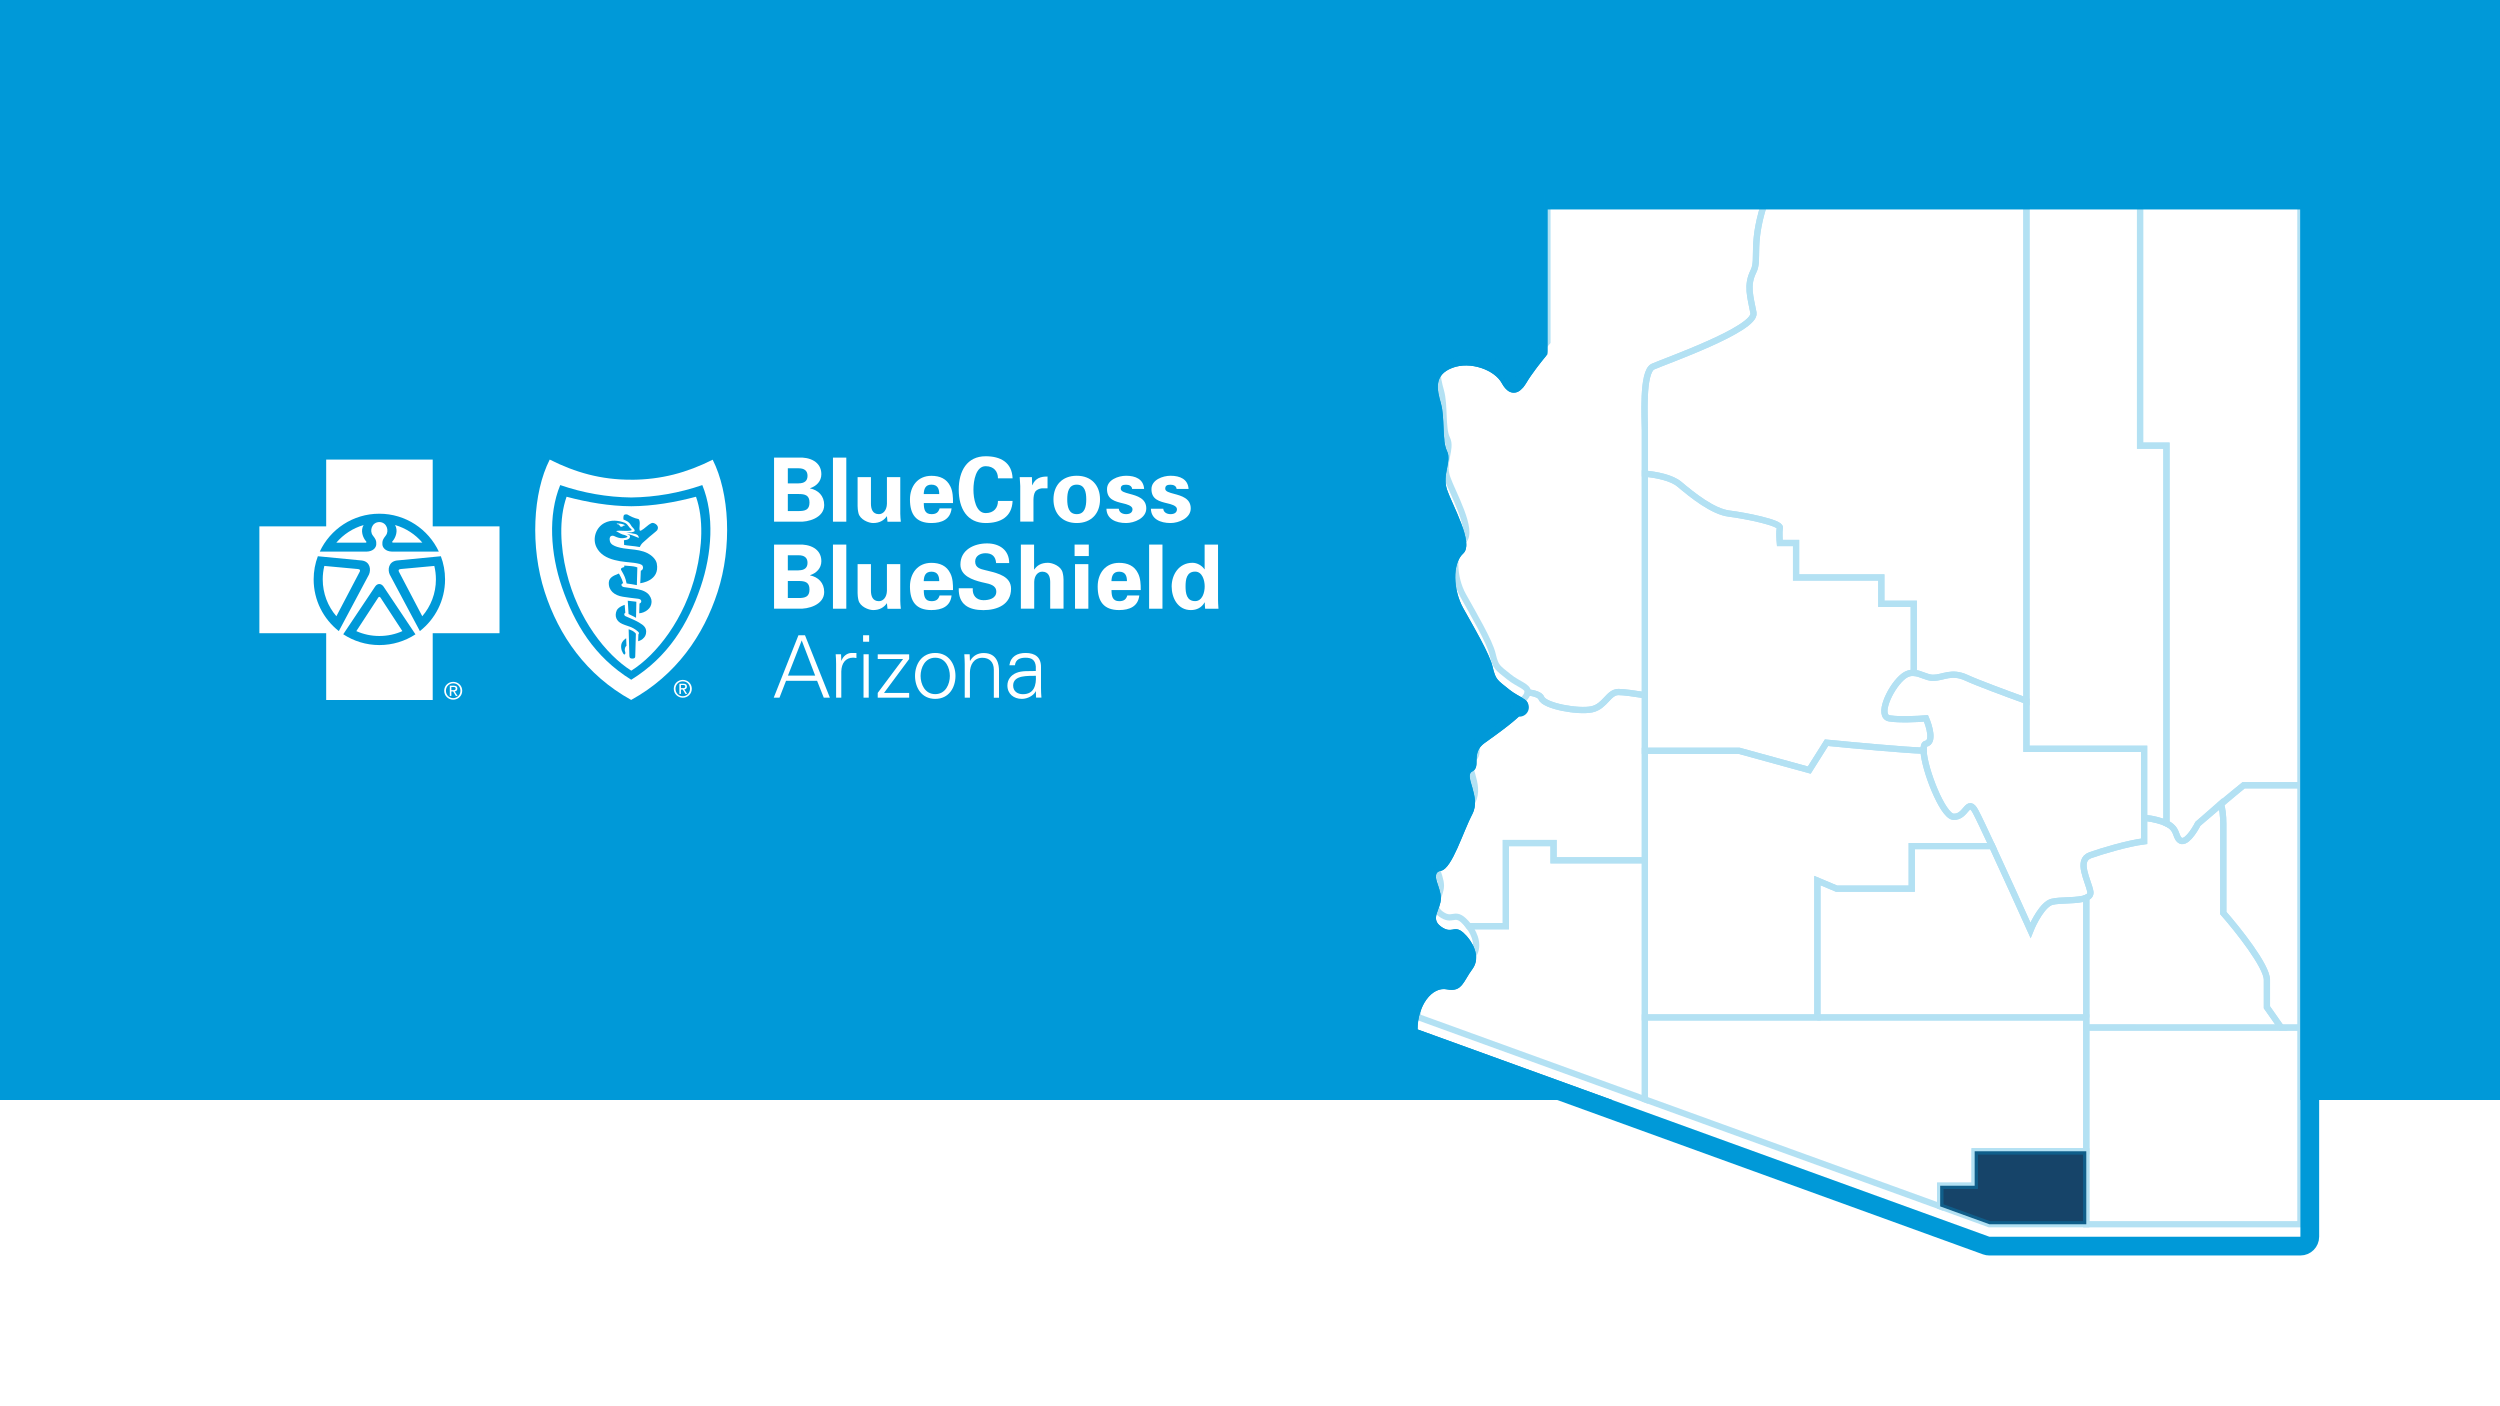 <svg width="800" height="450" viewBox="0 0 800 450" fill="none" xmlns="http://www.w3.org/2000/svg">
<rect width="800" height="450" fill="white"/>
<rect width="800" height="352" transform="matrix(1 0 0 -1 0 352)" fill="#0099D8"/>
<g filter="url(#filter0_d_33_1715)">
<path d="M636.603 391.756L453.624 325.416C453.624 317.792 458.17 311.629 463.04 312.602C467.911 313.575 468.236 310.007 471.158 306.114C474.081 302.221 471.158 297.031 468.236 294.435C465.313 291.84 464.664 295.084 461.092 292.489C457.52 289.894 461.092 286.974 461.092 283.406C461.092 279.837 457.52 275.296 461.092 274.647C464.664 273.998 468.236 261.995 471.158 256.48C474.081 250.966 468.236 244.153 471.158 242.855C474.081 241.558 470.509 237.016 475.055 233.772C479.601 230.528 486.42 225.662 488.369 222.743C490.317 219.823 486.42 219.499 482.848 216.579C479.276 213.659 478.627 213.659 477.653 209.442C476.679 205.225 471.483 196.466 468.236 190.627C464.989 184.788 464.664 176.353 468.236 173.109C471.808 169.865 464.664 157.538 463.04 152.672C461.417 147.806 464.664 143.588 463.04 140.344C461.417 137.1 462.391 129.639 461.092 125.098C459.793 120.556 458.819 116.014 464.664 113.744C470.509 111.473 478.302 114.392 480.575 118.61C482.848 122.827 486.096 122.502 488.369 118.61C490.187 115.495 493.661 111.148 495.188 109.364V62.975H736.129V391.756H636.603Z" fill="white"/>
<path d="M635.58 394.576C635.908 394.695 636.254 394.756 636.603 394.756H736.129C737.786 394.756 739.129 393.413 739.129 391.756V62.975C739.129 61.318 737.786 59.975 736.129 59.975H495.188C493.531 59.975 492.188 61.318 492.188 62.975V108.272C490.423 110.408 487.477 114.187 485.778 117.097C485.348 117.834 484.953 118.257 484.672 118.475C484.542 118.576 484.454 118.621 484.405 118.641C484.255 118.576 483.814 118.295 483.216 117.186C481.589 114.167 478.289 112.008 474.895 110.893C471.44 109.758 467.295 109.503 463.578 110.947C461.779 111.646 460.297 112.601 459.195 113.867C458.075 115.154 457.479 116.61 457.238 118.085C456.789 120.836 457.585 123.744 458.208 125.922C458.707 127.667 458.808 130.052 458.927 132.857C458.934 133.015 458.94 133.175 458.947 133.336C459.008 134.749 459.083 136.245 459.258 137.614C459.429 138.944 459.723 140.42 460.358 141.687C460.453 141.877 460.535 142.179 460.502 142.791C460.466 143.441 460.324 144.162 460.117 145.218L460.097 145.322L460.095 145.331C459.694 147.375 459.107 150.362 460.195 153.621C460.644 154.968 461.434 156.741 462.224 158.514L462.299 158.683C463.147 160.586 464.044 162.605 464.779 164.556C465.526 166.539 466.029 168.258 466.179 169.572C466.285 170.499 466.179 170.865 466.146 170.955C463.48 173.433 462.635 177.378 462.679 180.932C462.726 184.648 463.736 188.708 465.614 192.085C466.131 193.014 466.686 193.999 467.261 195.018C468.534 197.274 469.9 199.696 471.146 202.047C473.001 205.549 474.345 208.453 474.73 210.117C475.236 212.309 475.763 213.942 476.955 215.398C477.51 216.075 478.138 216.629 478.759 217.141C479.056 217.385 479.381 217.644 479.716 217.91L479.772 217.954C480.133 218.242 480.52 218.55 480.95 218.902C482.024 219.78 483.095 220.44 483.984 220.957C484.303 221.142 484.575 221.297 484.814 221.432C485.015 221.547 485.192 221.648 485.352 221.741C484.466 222.75 482.89 224.152 480.827 225.781C478.377 227.715 475.596 229.701 473.312 231.33C471.716 232.469 470.711 233.826 470.142 235.292C469.599 236.693 469.521 238.031 469.499 238.972C469.49 239.344 469.486 239.625 469.484 239.845C469.481 240.068 469.479 240.227 469.473 240.354C468.639 240.845 468.003 241.579 467.645 242.495C467.272 243.448 467.284 244.386 467.352 245.057C467.459 246.125 467.829 247.389 468.127 248.404C468.179 248.582 468.228 248.752 468.274 248.911C469.031 251.558 469.339 253.507 468.508 255.076C467.705 256.591 466.885 258.494 466.089 260.394C465.913 260.811 465.739 261.229 465.565 261.647C464.925 263.182 464.287 264.71 463.635 266.153C462.799 268.002 462.011 269.544 461.277 270.627C460.912 271.167 460.622 271.497 460.422 271.677C460.396 271.701 460.374 271.72 460.355 271.735C459.636 271.888 458.878 272.178 458.205 272.711C457.432 273.322 456.949 274.115 456.706 274.946C456.283 276.392 456.627 277.86 456.855 278.71C456.99 279.211 457.222 279.932 457.421 280.551C457.54 280.918 457.646 281.25 457.714 281.479C457.974 282.351 458.092 282.963 458.092 283.406C458.092 283.81 457.99 284.296 457.751 284.995C457.653 285.281 457.55 285.556 457.43 285.874C457.401 285.95 457.372 286.029 457.341 286.111C457.193 286.506 457.021 286.973 456.877 287.457C456.597 288.399 456.318 289.726 456.669 291.18C457.041 292.725 458.004 293.954 459.329 294.916C460.503 295.77 461.64 296.287 462.812 296.482C463.927 296.668 464.853 296.513 465.355 296.429L465.4 296.421C465.634 296.383 465.76 296.366 465.822 296.359C465.893 296.399 466.031 296.49 466.244 296.679C467.392 297.698 468.521 299.23 469.054 300.77C469.57 302.258 469.443 303.402 468.759 304.313C467.936 305.409 467.301 306.473 466.795 307.32L466.766 307.369C466.216 308.29 465.875 308.846 465.532 309.254C465.239 309.603 465.08 309.674 464.988 309.706C464.872 309.745 464.503 309.835 463.628 309.66C459.633 308.862 456.231 311.096 454.089 314.007C451.918 316.957 450.624 321.047 450.624 325.416C450.624 326.678 451.414 327.806 452.601 328.236L635.58 394.576ZM484.36 118.655C484.36 118.654 484.362 118.654 484.367 118.653C484.362 118.655 484.36 118.655 484.36 118.655ZM484.44 118.654C484.454 118.655 484.461 118.658 484.461 118.658C484.461 118.659 484.454 118.658 484.44 118.654ZM486.229 222.328C486.229 222.328 486.224 222.323 486.216 222.315C486.225 222.323 486.229 222.328 486.229 222.328ZM460.29 271.782C460.29 271.782 460.293 271.781 460.297 271.778C460.293 271.781 460.29 271.783 460.29 271.782ZM465.763 296.33C465.763 296.33 465.768 296.332 465.779 296.337C465.768 296.333 465.763 296.331 465.763 296.33Z" stroke="#0099D8" stroke-width="6" stroke-linejoin="round"/>
</g>
<path d="M631.894 368.399V379.429H620.854V386.046L636.603 391.756H667.613V368.399H631.894Z" fill="#164469"/>
<g opacity="0.3">
<path d="M493.239 223.391C494.213 225.987 505.254 227.933 509.475 226.96C513.697 225.987 514.671 221.445 517.918 221.445C519.509 221.445 523.049 221.932 526.361 222.451C526.361 192.768 526.361 138.236 526.361 137.749C526.361 134.181 525.387 118.934 528.958 117.312C532.53 115.69 562.08 105.309 561.106 100.119C560.131 94.928 558.833 91.36 561.106 86.818C563.151 82.763 559.969 77.897 565.327 62.975H495.188V109.364C493.661 111.148 490.187 115.495 488.369 118.61C486.095 122.502 482.848 122.827 480.575 118.61C478.302 114.392 470.509 111.473 464.664 113.744C458.819 116.014 459.793 120.556 461.092 125.098C462.391 129.639 461.417 137.1 463.04 140.344C464.664 143.588 461.417 147.806 463.04 152.672C464.664 157.538 471.808 169.865 468.236 173.109C464.664 176.353 464.989 184.788 468.236 190.627C471.483 196.466 476.679 205.225 477.653 209.442C478.627 213.659 479.276 213.659 482.848 216.579C485.868 219.044 489.115 219.661 488.888 221.542C490.999 221.802 492.85 222.353 493.239 223.391Z" stroke="#0099D8" stroke-width="2" stroke-miterlimit="10"/>
<path d="M693.266 142.615V263.455C696.903 265.239 695.994 267.51 697.488 268.808C699.306 270.365 702.131 265.985 703.333 263.617C704.729 262.417 716.484 252.458 717.945 251.29H736.129V62.975H684.824V142.615H693.266Z" stroke="#0099D8" stroke-width="2" stroke-miterlimit="10"/>
<path d="M561.106 100.119C562.08 105.309 532.53 115.69 528.958 117.312C525.387 118.934 526.361 134.181 526.361 137.749C526.361 138.268 526.361 143.264 526.361 151.569C530.127 151.926 534.933 152.866 537.401 154.943C541.623 158.511 548.117 163.701 553.312 164.35C558.508 164.999 569.873 167.27 569.548 168.892C569.289 170.189 569.451 172.687 569.548 173.758H574.744V184.788H602.02V193.222H612.411V215.314C614.554 215.444 616.503 216.903 618.581 216.903C621.828 216.903 624.426 214.633 629.297 216.903C632.479 218.396 641.831 221.867 648.455 224.267V62.975H565.327C559.969 77.897 563.119 82.763 561.106 86.818C558.833 91.36 560.132 94.928 561.106 100.119Z" stroke="#0099D8" stroke-width="2" stroke-miterlimit="10"/>
<path d="M637.48 270.754C641.474 279.383 646.669 290.835 649.754 297.68C650.825 294.987 653.715 289.375 656.573 288.596C659.203 287.883 664.983 288.402 667.613 287.299C668.555 286.909 669.075 286.293 668.912 285.352C668.263 281.784 664.366 275.296 668.912 273.674C672.484 272.409 680.732 269.911 686.122 269.229V239.612H648.455V224.267C641.831 221.867 632.479 218.396 629.297 216.903C624.426 214.633 621.828 216.903 618.581 216.903C616.503 216.903 614.554 215.444 612.411 215.314C611.21 215.249 609.911 215.606 608.515 216.903C604.618 220.472 600.721 229.231 604.618 229.88C607.735 230.399 613.71 230.107 616.308 229.88C617.379 232.377 618.906 237.471 616.308 237.99C615.723 238.119 615.496 238.898 615.529 240.196C615.529 240.26 615.529 240.196 615.529 240.26C615.756 246.067 621.601 261.087 625.043 261.379C629.264 261.703 629.589 254.891 632.187 259.757C632.998 261.217 635.012 265.466 637.48 270.754Z" stroke="#0099D8" stroke-width="2" stroke-miterlimit="10"/>
<path d="M578.965 246.424L584.485 237.665C592.668 238.476 609.554 240.033 615.561 240.228C615.496 238.93 615.723 238.087 616.308 237.99C618.906 237.47 617.379 232.377 616.308 229.879C613.71 230.107 607.735 230.399 604.618 229.879C600.721 229.231 604.618 220.472 608.515 216.903C609.911 215.606 611.21 215.249 612.411 215.314V193.222H602.02V184.788H574.744V173.758H569.548C569.451 172.687 569.289 170.19 569.548 168.892C569.873 167.27 558.508 164.999 553.312 164.35C548.117 163.701 541.622 158.511 537.401 154.943C534.933 152.866 530.127 151.926 526.361 151.569C526.361 166.718 526.361 234.226 526.361 240.26H556.56L578.965 246.424Z" stroke="#0099D8" stroke-width="2" stroke-miterlimit="10"/>
<path d="M625.075 261.346C621.633 261.087 615.788 246.067 615.561 240.228C609.586 240.033 592.701 238.476 584.485 237.665L578.965 246.424L556.56 240.26H526.361C526.361 251.777 526.361 263.585 526.361 275.296C526.361 292.651 526.361 309.844 526.361 325.578H581.563V281.784L587.733 284.379H611.762V270.754H637.48C635.012 265.466 633.031 261.217 632.219 259.724C629.621 254.858 629.297 261.671 625.075 261.346Z" stroke="#0099D8" stroke-width="2" stroke-miterlimit="10"/>
<path d="M648.455 239.611H686.122V261.671C689.564 262.125 691.805 262.774 693.266 263.487V142.615H684.824V62.975H648.455V239.611Z" stroke="#0099D8" stroke-width="2" stroke-miterlimit="10"/>
<path d="M631.894 368.399V379.429H620.854V386.046L636.603 391.756H667.613V368.399H631.894Z" stroke="#0099D8" stroke-width="2" stroke-miterlimit="10"/>
<path d="M729.96 328.822L725.413 322.334C725.413 321.263 725.413 317.987 725.413 313.575C725.413 309.163 716.094 297.452 711.451 292.164C711.451 285.255 711.451 269.846 711.451 263.617C711.451 260.73 711.126 258.686 710.704 257.259C710.639 257.324 704.729 262.449 703.333 263.617C702.131 265.985 699.306 270.365 697.488 268.807C695.994 267.51 696.903 265.239 693.266 263.455V263.617V263.455C691.805 262.741 689.565 262.092 686.122 261.638V269.197C680.732 269.878 672.484 272.376 668.912 273.641C664.366 275.263 668.263 281.751 668.912 285.32C669.075 286.26 668.555 286.877 667.613 287.266V328.789L729.96 328.822Z" stroke="#0099D8" stroke-width="2" stroke-miterlimit="10"/>
<path d="M667.613 328.822V391.756H736.129V328.822H667.613Z" stroke="#0099D8" stroke-width="2" stroke-miterlimit="10"/>
<path d="M717.945 251.29C716.484 252.458 713.042 255.183 710.704 257.259C711.126 258.686 711.451 260.763 711.451 263.617C711.451 269.846 711.451 285.255 711.451 292.165C716.094 297.452 725.414 309.163 725.414 313.575C725.414 317.987 725.414 321.264 725.414 322.334L729.96 328.822H736.129V251.29H717.945Z" stroke="#0099D8" stroke-width="2" stroke-miterlimit="10"/>
<path d="M526.036 325.578H526.361C526.361 309.844 526.361 292.651 526.361 275.296H497.136V269.781H481.874V296.382H470.022C472.133 299.172 473.464 303.032 471.158 306.114C468.236 310.007 467.911 313.575 463.04 312.602C458.17 311.629 453.624 317.792 453.624 325.416L526.361 351.79C526.361 343.712 526.361 334.888 526.361 325.578H526.036Z" stroke="#0099D8" stroke-width="2" stroke-miterlimit="10"/>
<path d="M581.563 325.578H667.613H581.563ZM581.563 325.578V281.784L587.733 284.379H611.762V270.754H637.48C641.474 279.383 646.669 290.834 649.754 297.679C650.826 294.987 653.716 289.375 656.573 288.596C659.203 287.882 664.983 288.401 667.613 287.298V325.578" stroke="#0099D8" stroke-width="2" stroke-miterlimit="10"/>
<path d="M526.361 325.578C526.361 334.888 526.361 343.712 526.361 351.79L620.854 386.047V379.429H631.894V368.399H667.613V325.578H526.361Z" stroke="#0099D8" stroke-width="2" stroke-miterlimit="10"/>
<path d="M481.874 269.781H497.136V275.296H526.361C526.361 263.585 526.361 251.776 526.361 240.26C526.361 234.226 526.361 228.257 526.361 222.45C523.049 221.931 519.509 221.445 517.918 221.445C514.671 221.445 513.697 225.986 509.475 226.96C505.254 227.933 494.214 225.986 493.239 223.391C492.85 222.353 490.999 221.802 488.888 221.542C488.856 221.899 488.693 222.288 488.369 222.742C486.42 225.662 479.601 230.528 475.055 233.772C470.509 237.016 474.081 241.558 471.159 242.855C468.236 244.153 474.081 250.965 471.159 256.48C468.236 261.995 464.664 273.998 461.092 274.647C457.52 275.296 461.092 279.837 461.092 283.406C461.092 286.974 457.52 289.894 461.092 292.489C464.664 295.084 465.314 291.84 468.236 294.435C468.853 294.987 469.47 295.636 470.022 296.382H481.874V269.781Z" stroke="#0099D8" stroke-width="2" stroke-miterlimit="10"/>
</g>
<path fill-rule="evenodd" clip-rule="evenodd" d="M260.857 216.198L256.549 204.939L252.143 216.198H260.857ZM247.598 223.249L255.502 203.28H257.597L265.56 223.249H263.603L261.469 217.857H251.53L249.436 223.249H247.578H247.598Z" fill="white"/>
<path fill-rule="evenodd" clip-rule="evenodd" d="M269.215 223.249H267.555V212.485C267.575 211.398 267.476 210.292 267.417 209.364H269.136L269.215 211.418H269.275C269.768 210.016 271.013 209.008 272.397 208.949C272.95 208.929 273.503 208.949 274.056 208.969V210.569C273.72 210.549 273.365 210.45 273.029 210.45C270.579 210.45 269.275 212.228 269.215 214.875V223.249Z" fill="white"/>
<path fill-rule="evenodd" clip-rule="evenodd" d="M276.329 223.249H277.989V209.364H276.329V223.249ZM276.19 205.354H278.127V203.28H276.19V205.354Z" fill="white"/>
<path fill-rule="evenodd" clip-rule="evenodd" d="M280.873 221.729L288.975 210.885H280.873V209.384H290.931V210.885L282.889 221.729H290.931V223.249H280.873V221.729Z" fill="white"/>
<path fill-rule="evenodd" clip-rule="evenodd" d="M299.27 210.47C295.93 210.47 294.587 213.729 294.587 216.297C294.587 218.865 295.911 222.124 299.27 222.124C302.629 222.124 303.953 218.865 303.953 216.297C303.953 213.729 302.629 210.47 299.27 210.47ZM305.751 216.297C305.751 219.951 303.696 223.644 299.27 223.644C294.844 223.644 292.808 219.931 292.808 216.297C292.808 212.662 294.863 208.949 299.27 208.949C303.676 208.949 305.751 212.662 305.751 216.297Z" fill="white"/>
<path fill-rule="evenodd" clip-rule="evenodd" d="M310.375 223.249H308.715V212.485C308.715 211.398 308.636 210.292 308.577 209.364H310.296L310.375 211.418L310.434 211.477C311.402 209.759 312.983 208.969 314.781 208.969C319.306 208.969 319.681 212.978 319.681 214.578V223.269H318.022V214.302C318.022 211.892 316.638 210.49 314.366 210.49C311.62 210.49 310.375 212.781 310.375 215.27V223.269V223.249Z" fill="white"/>
<path fill-rule="evenodd" clip-rule="evenodd" d="M327.329 222.143C330.964 222.143 331.636 219.161 331.478 216.257C329.127 216.336 324.206 215.902 324.206 219.378C324.206 221.254 325.649 222.143 327.329 222.143ZM331.478 213.452C331.32 211.181 330.154 210.47 328.178 210.47C326.439 210.47 324.997 211.003 324.779 212.88H323.001C323.416 210.035 325.55 208.949 328.198 208.949C331.261 208.949 333.177 210.351 333.118 213.532V220.109C333.098 221.195 333.197 222.301 333.256 223.23H331.537L331.478 221.175H331.419L331.34 221.373C330.727 222.538 328.87 223.644 326.993 223.644C324.424 223.644 322.369 222.064 322.369 219.358C322.369 217.482 323.515 216.04 325.175 215.349C327.032 214.539 329.443 214.815 331.458 214.717V213.452H331.478Z" fill="white"/>
<path d="M315.414 149.18C318.061 149.18 319.365 150.918 319.346 153.071H324.029C323.831 147.936 320.136 146 315.414 146C309.466 146 306.798 150.681 306.798 156.686C306.798 162.69 309.466 167.372 315.414 167.372C320.136 167.372 323.831 165.436 324.029 160.3H319.346C319.365 162.453 318.061 164.191 315.414 164.191C312.292 164.191 311.501 159.57 311.501 156.686C311.501 153.802 312.292 149.18 315.414 149.18Z" fill="white"/>
<path fill-rule="evenodd" clip-rule="evenodd" d="M247.697 166.937V146.434H255.403C259.079 146.197 262.833 147.738 262.833 151.748C262.833 153.999 261.272 155.56 259.217 156.231V156.291C261.806 156.824 263.742 158.621 263.742 161.624C263.742 165.692 258.624 167.174 255.463 166.937H247.697ZM255.542 154.671C257.399 154.671 258.407 153.901 258.407 152.261C258.407 150.622 257.379 149.851 255.542 149.851H252.104V154.691H255.542V154.671ZM255.542 163.539C257.616 163.539 259.039 163.164 259.039 160.814C259.039 158.463 257.616 158.088 255.542 158.088H252.104V163.539H255.542Z" fill="white"/>
<path d="M266.548 166.937H270.816V146.434H266.548V166.937Z" fill="white"/>
<path d="M279.392 167.372C281.545 167.372 282.889 166.483 283.798 165.179L283.818 165.199L283.996 166.957H288.264C288.165 166.088 288.106 165.238 288.086 164.389V152.676H283.818V161.229C283.759 163.303 282.593 164.527 281.249 164.527C279.155 164.527 278.72 162.769 278.7 161.229V152.676H274.432V161.94C274.432 162.414 274.491 163.322 274.709 164.211C275.203 166.285 277.969 167.372 279.392 167.372Z" fill="white"/>
<path fill-rule="evenodd" clip-rule="evenodd" d="M295.614 160.972C295.616 162.821 295.879 164.527 298.065 164.527C299.547 164.527 300.278 163.994 300.673 162.69H304.506C304.131 166.206 301.384 167.371 298.045 167.371C293.144 167.371 291.188 164.606 291.188 159.846C291.188 155.56 293.698 152.261 298.045 152.261C300.712 152.261 302.945 153.17 304.131 155.678C304.526 156.468 304.724 157.318 304.842 158.246C304.961 159.135 304.961 160.043 304.961 160.972H295.614ZM300.554 158.108C300.554 156.547 300.12 155.086 298.045 155.086C296.089 155.086 295.654 156.528 295.595 158.108H300.554Z" fill="white"/>
<path d="M330.214 152.676L330.293 155.263H330.352C331.261 153.012 333.079 152.459 335.213 152.498V156.271H333.355C332.644 156.33 331.715 156.725 331.281 157.318C330.826 158.108 330.747 158.918 330.708 159.846V166.917H326.479V155.52C326.468 155.186 326.432 154.658 326.391 154.073C326.36 153.62 326.327 153.133 326.301 152.676H330.214Z" fill="white"/>
<path fill-rule="evenodd" clip-rule="evenodd" d="M337.11 159.806C337.11 164.31 339.896 167.371 344.559 167.371C349.222 167.371 352.009 164.31 352.009 159.806C352.009 155.303 349.222 152.241 344.559 152.241C339.896 152.241 337.11 155.303 337.11 159.806ZM347.602 159.806C347.602 162.078 347.167 164.527 344.559 164.527C341.951 164.527 341.516 162.078 341.516 159.806C341.516 157.535 341.951 155.086 344.559 155.086C347.167 155.086 347.602 157.535 347.602 159.806Z" fill="white"/>
<path d="M362.284 156.488C362.224 155.52 361.315 155.105 360.347 155.105C359.181 155.105 358.648 155.441 358.648 156.389C358.648 157.276 359.914 157.615 361.448 158.025C363.81 158.656 366.809 159.458 366.809 162.69C366.809 165.811 362.995 167.371 360.347 167.371C357.027 167.371 354.123 166.068 354.064 162.789H358.015C358.094 163.895 359.102 164.527 360.347 164.527C361.513 164.527 362.402 164.053 362.402 162.927C362.402 161.801 360.347 161.308 359.497 161.11L359.468 161.103C356.753 160.454 354.241 159.854 354.241 156.528C354.241 153.545 357.857 152.241 360.347 152.241C363.37 152.241 365.919 153.328 366.117 156.468H362.284V156.488Z" fill="white"/>
<path d="M374.574 155.105C375.542 155.105 376.451 155.52 376.511 156.488V156.468H380.344C380.146 153.328 377.597 152.241 374.574 152.241C372.084 152.241 368.468 153.545 368.468 156.528C368.468 159.854 370.98 160.454 373.695 161.103L373.724 161.11C374.574 161.308 376.629 161.801 376.629 162.927C376.629 164.053 375.74 164.527 374.574 164.527C373.329 164.527 372.321 163.895 372.242 162.789H368.291C368.35 166.068 371.254 167.371 374.574 167.371C377.222 167.371 381.036 165.811 381.036 162.69C381.036 159.458 378.037 158.656 375.675 158.025C374.141 157.615 372.875 157.276 372.875 156.389C372.875 155.441 373.408 155.105 374.574 155.105Z" fill="white"/>
<path fill-rule="evenodd" clip-rule="evenodd" d="M247.697 194.767V174.265H255.403C259.079 174.047 262.833 175.568 262.833 179.578C262.833 181.83 261.272 183.39 259.217 184.062V184.121C261.806 184.654 263.742 186.452 263.742 189.454C263.742 193.523 258.624 195.004 255.463 194.767H247.697ZM255.542 182.501C257.399 182.501 258.407 181.731 258.407 180.092C258.407 178.452 257.379 177.682 255.542 177.682H252.104V182.521H255.542V182.501ZM255.542 191.37C257.616 191.37 259.039 190.995 259.039 188.644C259.039 186.294 257.616 185.918 255.542 185.918H252.104V191.37H255.542Z" fill="white"/>
<path d="M270.816 194.787H266.548V174.265H270.816V194.787Z" fill="white"/>
<path d="M283.798 193.029C282.889 194.333 281.545 195.222 279.392 195.222C277.969 195.222 275.203 194.135 274.709 192.061C274.491 191.173 274.432 190.264 274.432 189.79V180.526H278.7V189.079C278.72 190.619 279.155 192.377 281.249 192.377C282.593 192.377 283.759 191.153 283.818 189.079V180.526H288.086V192.239C288.106 193.088 288.165 193.938 288.264 194.807H283.996L283.818 193.049L283.798 193.029Z" fill="white"/>
<path fill-rule="evenodd" clip-rule="evenodd" d="M298.065 192.377C295.879 192.377 295.616 190.671 295.614 188.822H304.961C304.961 187.894 304.961 186.965 304.842 186.096C304.724 185.168 304.526 184.318 304.131 183.528C302.945 181.02 300.712 180.111 298.045 180.111C293.698 180.111 291.188 183.41 291.188 187.696C291.188 192.456 293.144 195.221 298.045 195.221C301.384 195.221 304.131 194.056 304.506 190.54H300.673C300.278 191.844 299.547 192.377 298.065 192.377ZM298.045 182.936C300.12 182.936 300.554 184.397 300.554 185.958H295.595C295.654 184.378 296.089 182.936 298.045 182.936Z" fill="white"/>
<path d="M318.753 180.131C318.575 178.057 317.469 177.03 315.335 177.03C313.714 177.03 312.054 177.88 312.054 179.677C312.054 181.695 313.715 182.086 315.341 182.469C315.498 182.505 315.654 182.542 315.809 182.58C315.989 182.626 316.175 182.672 316.364 182.719C319.448 183.484 323.535 184.498 323.535 188.388C323.535 193.464 319.109 195.241 314.682 195.241C309.98 195.241 306.66 193.424 306.798 188.249H311.284C311.106 190.521 312.43 192.061 314.722 192.061C316.481 192.061 318.812 191.528 318.812 189.336C318.812 187.3 316.725 186.857 315.017 186.495C314.703 186.428 314.402 186.364 314.129 186.294C311.264 185.583 307.332 184.279 307.332 180.645C307.332 175.964 311.659 173.89 315.868 173.89C319.859 173.89 322.942 176.043 322.942 180.171H318.713L318.753 180.131Z" fill="white"/>
<path d="M326.677 174.265V194.767H330.945V186.195C331.004 184.121 332.17 182.936 333.513 182.936C335.608 182.936 336.043 184.654 336.062 186.195V194.767H340.331V185.484C340.331 185.01 340.271 184.101 340.034 183.212C339.54 181.138 336.774 180.092 335.351 180.092C333.178 180.092 331.854 180.941 330.964 182.245L330.905 182.185V174.265H326.677Z" fill="white"/>
<path d="M343.868 177.939H348.412V174.265H343.868V177.939Z" fill="white"/>
<path d="M344.006 194.787H348.274V180.526H344.006V194.787Z" fill="white"/>
<path fill-rule="evenodd" clip-rule="evenodd" d="M358.134 192.377C355.948 192.377 355.686 190.671 355.684 188.822H365.03C365.03 187.894 365.03 186.965 364.912 186.096C364.793 185.168 364.595 184.318 364.2 183.528C363.015 181.02 360.782 180.111 358.114 180.111C353.767 180.111 351.258 183.41 351.258 187.696C351.258 192.456 353.214 195.221 358.114 195.221C361.454 195.221 364.2 194.056 364.576 190.54H360.742C360.347 191.844 359.616 192.377 358.134 192.377ZM358.114 182.936C360.189 182.936 360.624 184.397 360.624 185.958H355.664C355.723 184.378 356.158 182.936 358.114 182.936Z" fill="white"/>
<path d="M367.717 194.787H371.986V174.265H367.717V194.787Z" fill="white"/>
<path fill-rule="evenodd" clip-rule="evenodd" d="M389.769 174.265H385.481V182.166H385.422C384.632 180.98 383.091 180.092 381.609 180.092C377.182 180.092 374.93 183.983 374.93 187.657C374.93 191.33 376.886 195.222 381.075 195.222C382.932 195.222 384.533 194.451 385.462 192.772H385.521C385.521 193.408 385.574 194.027 385.63 194.678L385.64 194.787H389.908C389.896 194.597 389.883 194.408 389.87 194.218C389.82 193.459 389.769 192.701 389.769 191.943V174.265ZM385.501 187.637C385.501 189.592 384.75 192.358 382.438 192.358C379.712 192.358 379.376 189.829 379.376 187.637C379.376 185.444 379.712 182.916 382.438 182.916C384.731 182.916 385.501 185.681 385.501 187.637Z" fill="white"/>
<path fill-rule="evenodd" clip-rule="evenodd" d="M201.993 153.506C192.37 153.545 184.15 151.214 175.91 147.066C170.496 157.693 169.646 174.996 174.31 189.434C178.815 203.34 187.568 216.02 201.973 223.98C216.398 216.02 225.132 203.34 229.637 189.434C234.32 174.996 233.45 157.752 228.056 147.106C219.816 151.254 211.616 153.486 201.973 153.525L201.993 153.506Z" fill="white"/>
<path d="M210.038 169.924C210.26 169.736 210.373 169.641 210.509 169.188L210.489 169.228C210.865 167.983 209.146 167.114 208.553 167.371C207.863 167.668 207.293 168.147 206.717 168.631C206.221 169.049 205.72 169.47 205.135 169.781C204.976 169.86 204.759 169.879 204.68 169.662C204.595 169.359 204.632 168.894 204.672 168.39C204.716 167.843 204.763 167.252 204.66 166.778C204.581 166.364 204.561 166.285 204.285 166.087C202.921 165.83 201.756 165.218 200.748 164.645C200.511 164.546 199.78 164.566 199.622 164.902C199.404 165.337 199.503 166.245 199.503 166.245C199.503 166.245 200.866 166.759 201.321 167.292C201.561 167.518 201.756 167.834 201.924 168.107C202.005 168.239 202.08 168.361 202.151 168.457C202.271 168.604 202.399 168.741 202.531 168.882C202.595 168.95 202.659 169.019 202.724 169.089C203.02 169.405 203.159 169.741 203.06 169.958C202.981 170.097 202.526 170.255 202.092 170.334C201.104 170.373 200.372 170.393 200.372 170.393C200.372 170.393 202.408 170.65 203.257 170.867C203.732 170.986 203.949 171.144 204.147 171.361C204.265 171.46 204.482 171.993 204.403 172.131C203 171.539 201.815 171.045 200.471 170.828C200.61 170.867 201.143 171.065 201.38 171.242C201.578 171.4 201.617 171.716 201.617 171.776C201.439 172.862 199.661 172.862 199.661 172.862L199.72 174.383C200.375 174.512 201.12 174.589 201.909 174.671C202.811 174.765 203.771 174.865 204.72 175.054C204.72 175.054 204.957 174.58 205.075 174.403C205.419 173.867 205.83 173.522 206.274 173.149C206.468 172.986 206.669 172.817 206.873 172.625C207.494 172.028 208.121 171.522 208.698 171.056C209.095 170.735 209.468 170.434 209.798 170.136C209.891 170.048 209.97 169.981 210.038 169.924Z" fill="#0099D8"/>
<path d="M201.953 181.158C200.392 181.039 199.76 180.98 199.76 180.98V181.454C199.76 181.454 198.93 181.671 198.811 181.869C198.804 181.887 198.792 181.907 198.778 181.929C198.719 182.026 198.631 182.169 198.792 182.442C198.884 182.609 198.973 182.767 199.058 182.918C199.731 184.118 200.16 184.883 200.511 186.708C201.696 186.866 202.526 187.004 203.791 187.241L203.949 181.573C203.949 181.573 203.139 181.237 201.953 181.158Z" fill="#0099D8"/>
<path d="M208.395 193.364C208.178 194.293 207.585 195.004 206.616 195.596C205.609 196.209 204.542 196.248 204.542 196.248L204.641 193.127C204.641 193.127 204.878 193.068 205.036 192.871C205.194 192.673 205.233 192.535 205.194 192.278C205.154 192.1 205.016 191.863 204.739 191.745C204.464 191.616 204.018 191.573 203.797 191.552L203.751 191.547C202.21 191.37 200.807 191.192 199.305 190.955C196.579 190.52 194.662 188.94 194.82 186.353C194.928 184.771 196.443 184.17 197.698 183.673C197.821 183.624 197.943 183.576 198.061 183.528C198.475 184.279 198.871 185.088 199.029 185.483C199.266 186.175 199.404 186.629 199.404 186.629C199.404 186.629 198.831 186.728 198.871 187.222C198.91 187.636 199.384 187.814 199.681 187.873L200.144 187.936C201.972 188.181 204.214 188.482 205.451 188.901C206.34 189.217 207.209 189.71 207.723 190.402C208.474 191.449 208.652 192.298 208.395 193.384V193.364Z" fill="#0099D8"/>
<path d="M201.769 192.335C201.516 192.308 201.231 192.277 200.886 192.239L201.143 196.485L202.329 197.058L203.534 197.69L203.633 192.555C202.876 192.455 202.429 192.406 201.769 192.335Z" fill="#0099D8"/>
<path d="M205.688 204.445C205.016 204.998 204.206 205.196 204.206 205.196L204.285 203.003C204.285 203.003 204.522 202.786 204.463 202.51C204.344 202.075 202.783 201.008 201.953 200.692C201.605 200.555 201.207 200.421 200.803 200.284C200.221 200.088 199.626 199.887 199.147 199.665C197.25 198.855 196.579 197.177 197.329 195.379C197.606 194.708 198.377 194.253 198.792 194.016C199.246 193.759 199.898 193.542 199.898 193.542L200.096 196.11C200.096 196.11 199.839 196.209 199.78 196.426C199.641 196.88 200.056 197.137 200.155 197.177C200.437 197.302 200.748 197.435 201.074 197.576C202.189 198.055 203.494 198.616 204.502 199.211C206.202 200.199 206.755 200.929 206.775 202.134C206.775 203.221 206.32 203.892 205.688 204.425V204.445Z" fill="#0099D8"/>
<path d="M202.348 210.746C203.119 210.746 203.277 210.43 203.277 210.015C203.284 209.663 203.308 208.886 203.337 207.939C203.386 206.341 203.45 204.257 203.475 202.905C203.475 202.769 203.44 202.726 203.389 202.66C203.373 202.64 203.355 202.617 203.336 202.589C202.941 202.194 202.506 201.917 202.388 201.858C201.993 201.621 201.163 201.364 201.163 201.364C201.163 201.364 201.301 206.914 201.4 209.877C201.42 210.529 201.696 210.746 202.348 210.746Z" fill="#0099D8"/>
<path d="M199.384 209.047L199.304 208.898C199.034 208.398 198.862 208.079 198.772 207.25C198.635 205.825 199.347 205.114 199.669 204.793L199.681 204.781C200.037 204.425 200.372 204.248 200.372 204.248L200.471 206.677C200.471 206.677 200.076 206.835 199.957 207.606C199.889 208.048 199.978 208.341 200.05 208.581C200.104 208.759 200.149 208.908 200.116 209.067C199.977 209.66 199.602 209.482 199.384 209.047Z" fill="#0099D8"/>
<path fill-rule="evenodd" clip-rule="evenodd" d="M204.878 186.629C204.878 186.629 205.036 183.943 205.055 182.639C205.767 182.363 205.925 181.651 205.648 181.079C205.49 180.763 204.957 180.545 204.641 180.447C203.418 180.137 202.29 180.029 201.067 179.912C200.807 179.887 200.544 179.862 200.274 179.834C198.93 179.696 197.863 179.518 196.638 179.202C194.128 178.55 191.994 177.385 190.868 175.114C189.485 172.289 190.73 168.753 193.437 167.351C195.492 166.285 197.804 166.482 199.878 167.272C200.513 167.512 200.879 168.02 201.262 168.55C201.321 168.631 201.379 168.712 201.439 168.793C201.527 168.915 201.637 169.003 201.747 169.09C201.886 169.199 202.023 169.308 202.111 169.484C202.21 169.662 201.973 169.741 201.874 169.761C201.42 169.899 199.898 169.919 199.404 169.86C198.792 169.781 197.744 169.8 197.132 169.939C197.333 170.048 197.537 170.169 197.744 170.291C198.206 170.564 198.676 170.841 199.128 171.005C199.281 171.059 199.423 171.092 199.56 171.124C199.775 171.173 199.977 171.22 200.195 171.341C200.23 171.361 200.285 171.383 200.348 171.409C200.534 171.485 200.787 171.588 200.787 171.736C200.753 171.906 200.469 171.989 200.227 172.059C200.188 172.07 200.151 172.081 200.116 172.092C199.523 172.25 198.713 172.289 197.981 172.092C197.546 171.99 197.196 171.833 196.892 171.696C196.366 171.459 195.974 171.283 195.512 171.558C195.018 171.855 195.018 172.526 195.176 173.198C195.433 174.245 196.539 174.679 197.468 174.995C198.846 175.44 200.264 175.589 201.68 175.738C203.593 175.938 205.503 176.138 207.308 177.069C208.533 177.701 209.916 178.965 210.173 180.328C211.26 185.977 204.878 186.629 204.878 186.629ZM198.93 168.556C199.154 168.526 199.31 168.406 199.484 168.272C199.54 168.229 199.598 168.185 199.661 168.141L200.096 168.181C199.49 167.556 198.177 167.528 197.329 167.509C197.466 167.77 197.61 167.781 197.757 167.792C197.845 167.799 197.933 167.806 198.021 167.865C198.168 167.975 198.249 168.112 198.322 168.235C198.447 168.446 198.569 168.618 198.93 168.556Z" fill="#0099D8"/>
<path fill-rule="evenodd" clip-rule="evenodd" d="M201.993 217.521C190.137 210.173 183.834 199.646 179.783 187.775C176.187 177.227 175.297 164.863 179.269 155.224C186.639 157.753 194.206 159.089 201.993 159.194H202.013C209.799 159.089 217.367 157.753 224.736 155.224C228.688 164.863 227.819 177.207 224.222 187.775C220.172 199.646 213.849 210.173 201.993 217.521ZM202.032 161.999H201.993C194.987 161.958 188.057 160.747 181.304 158.957C178.795 166.087 179.328 175.055 181.265 183.054C184.901 198.125 193.99 209.561 202.013 214.618C210.035 209.581 219.124 198.125 222.76 183.054C224.697 175.055 225.23 166.067 222.721 158.957C215.964 160.738 209.04 161.958 202.032 161.999Z" fill="#0099D8"/>
<path fill-rule="evenodd" clip-rule="evenodd" d="M217.899 220.228V219.2H218.571C218.927 219.2 219.283 219.279 219.283 219.674C219.283 220.188 218.907 220.208 218.492 220.208H217.899V220.228ZM217.899 220.642H218.472L219.342 222.064H219.895L218.966 220.623C219.441 220.563 219.816 220.307 219.816 219.714C219.816 219.062 219.441 218.786 218.65 218.786H217.405V222.064H217.899V220.642V220.642ZM218.492 223.269C220.053 223.269 221.377 222.064 221.377 220.405C221.377 218.746 220.053 217.561 218.492 217.561C216.931 217.561 215.607 218.766 215.607 220.405C215.607 222.045 216.931 223.269 218.492 223.269ZM216.161 220.405C216.161 219.062 217.188 218.035 218.492 218.035C219.796 218.035 220.804 219.042 220.804 220.405C220.804 221.768 219.777 222.795 218.492 222.795C217.208 222.795 216.161 221.788 216.161 220.405Z" fill="white"/>
<path fill-rule="evenodd" clip-rule="evenodd" d="M138.465 168.438V147.066H104.38V168.438H83V202.628H104.38V224H138.465V202.628H159.845V168.438H138.465Z" fill="white"/>
<path fill-rule="evenodd" clip-rule="evenodd" d="M125.484 176.516H140.422C137.082 169.346 129.791 164.389 121.374 164.389C112.956 164.389 105.665 169.346 102.325 176.516H117.283C119.417 176.477 120.366 175.213 120.405 174.205C120.465 172.981 120.267 172.605 119.279 171.322C118.192 169.88 118.943 167.095 121.393 167.055C123.824 167.114 124.575 169.88 123.488 171.322C122.5 172.605 122.302 173 122.362 174.205C122.401 175.213 123.349 176.477 125.484 176.516ZM126.412 168.003C129.87 169.011 132.893 170.986 135.146 173.632H125.681C125.503 173.573 125.404 173.376 125.602 173.198C126.61 172.092 127.479 169.781 126.412 168.003ZM107.621 173.652H117.086C117.244 173.613 117.343 173.415 117.145 173.218C116.137 172.112 115.268 169.801 116.355 168.023C112.916 169.011 109.893 171.005 107.621 173.652Z" fill="#0099D8"/>
<path fill-rule="evenodd" clip-rule="evenodd" d="M101.713 177.998L115.821 179.361C118.469 179.736 118.765 182.284 118.074 183.844L108.411 201.977V201.937C103.511 198.085 100.369 192.12 100.369 185.405C100.369 182.797 100.843 180.289 101.713 177.998ZM103.787 181.099C103.451 182.481 103.274 183.923 103.274 185.405C103.274 189.908 104.914 194.036 107.641 197.196L115.129 182.916C115.307 182.481 115.248 182.146 114.477 182.086L103.787 181.099Z" fill="#0099D8"/>
<path fill-rule="evenodd" clip-rule="evenodd" d="M132.953 202.984C129.633 205.157 125.661 206.421 121.393 206.421C117.125 206.421 113.153 205.137 109.834 202.964L120.069 187.656C120.82 186.59 121.966 186.669 122.697 187.656L132.933 202.964L132.953 202.984ZM121.393 190.975L121.097 191.133L114.023 201.957C116.276 202.964 118.765 203.517 121.393 203.517C124.021 203.517 126.511 202.964 128.764 201.957L121.69 191.133L121.393 190.975Z" fill="#0099D8"/>
<path fill-rule="evenodd" clip-rule="evenodd" d="M124.713 183.844L134.375 201.977V201.937C139.276 198.085 142.418 192.12 142.418 185.405C142.418 182.797 141.943 180.309 141.074 177.998L126.966 179.361C124.318 179.736 124.002 182.304 124.713 183.844ZM127.637 182.916C127.459 182.481 127.519 182.146 128.289 182.086L138.979 181.099C139.315 182.481 139.493 183.923 139.493 185.405C139.493 189.908 137.853 194.016 135.126 197.196L127.637 182.916Z" fill="#0099D8"/>
<path fill-rule="evenodd" clip-rule="evenodd" d="M144.433 220.859V219.832H145.105C145.46 219.832 145.816 219.911 145.816 220.306C145.816 220.82 145.441 220.84 145.026 220.84H144.433V220.859ZM144.433 221.274H145.006L145.875 222.696H146.429L145.5 221.254C145.974 221.195 146.35 220.938 146.35 220.346C146.35 219.694 145.974 219.417 145.184 219.417H143.939V222.696H144.433V221.274V221.274ZM145.026 223.901C146.587 223.901 147.911 222.696 147.911 221.037C147.911 219.378 146.587 218.193 145.026 218.193C143.465 218.193 142.141 219.398 142.141 221.037C142.141 222.677 143.465 223.901 145.026 223.901ZM142.694 221.037C142.694 219.694 143.722 218.667 145.026 218.667C146.33 218.667 147.338 219.694 147.338 221.037C147.338 222.38 146.31 223.407 145.026 223.407C143.741 223.407 142.694 222.4 142.694 221.037Z" fill="white"/>
<defs>
<filter id="filter0_d_33_1715" x="443.624" y="56.975" width="302.506" height="348.781" filterUnits="userSpaceOnUse" color-interpolation-filters="sRGB">
<feFlood flood-opacity="0" result="BackgroundImageFix"/>
<feColorMatrix in="SourceAlpha" type="matrix" values="0 0 0 0 0 0 0 0 0 0 0 0 0 0 0 0 0 0 127 0" result="hardAlpha"/>
<feOffset dy="4"/>
<feGaussianBlur stdDeviation="2"/>
<feComposite in2="hardAlpha" operator="out"/>
<feColorMatrix type="matrix" values="0 0 0 0 0 0 0 0 0 0 0 0 0 0 0 0 0 0 0.25 0"/>
<feBlend mode="normal" in2="BackgroundImageFix" result="effect1_dropShadow_33_1715"/>
<feBlend mode="normal" in="SourceGraphic" in2="effect1_dropShadow_33_1715" result="shape"/>
</filter>
</defs>
</svg>
